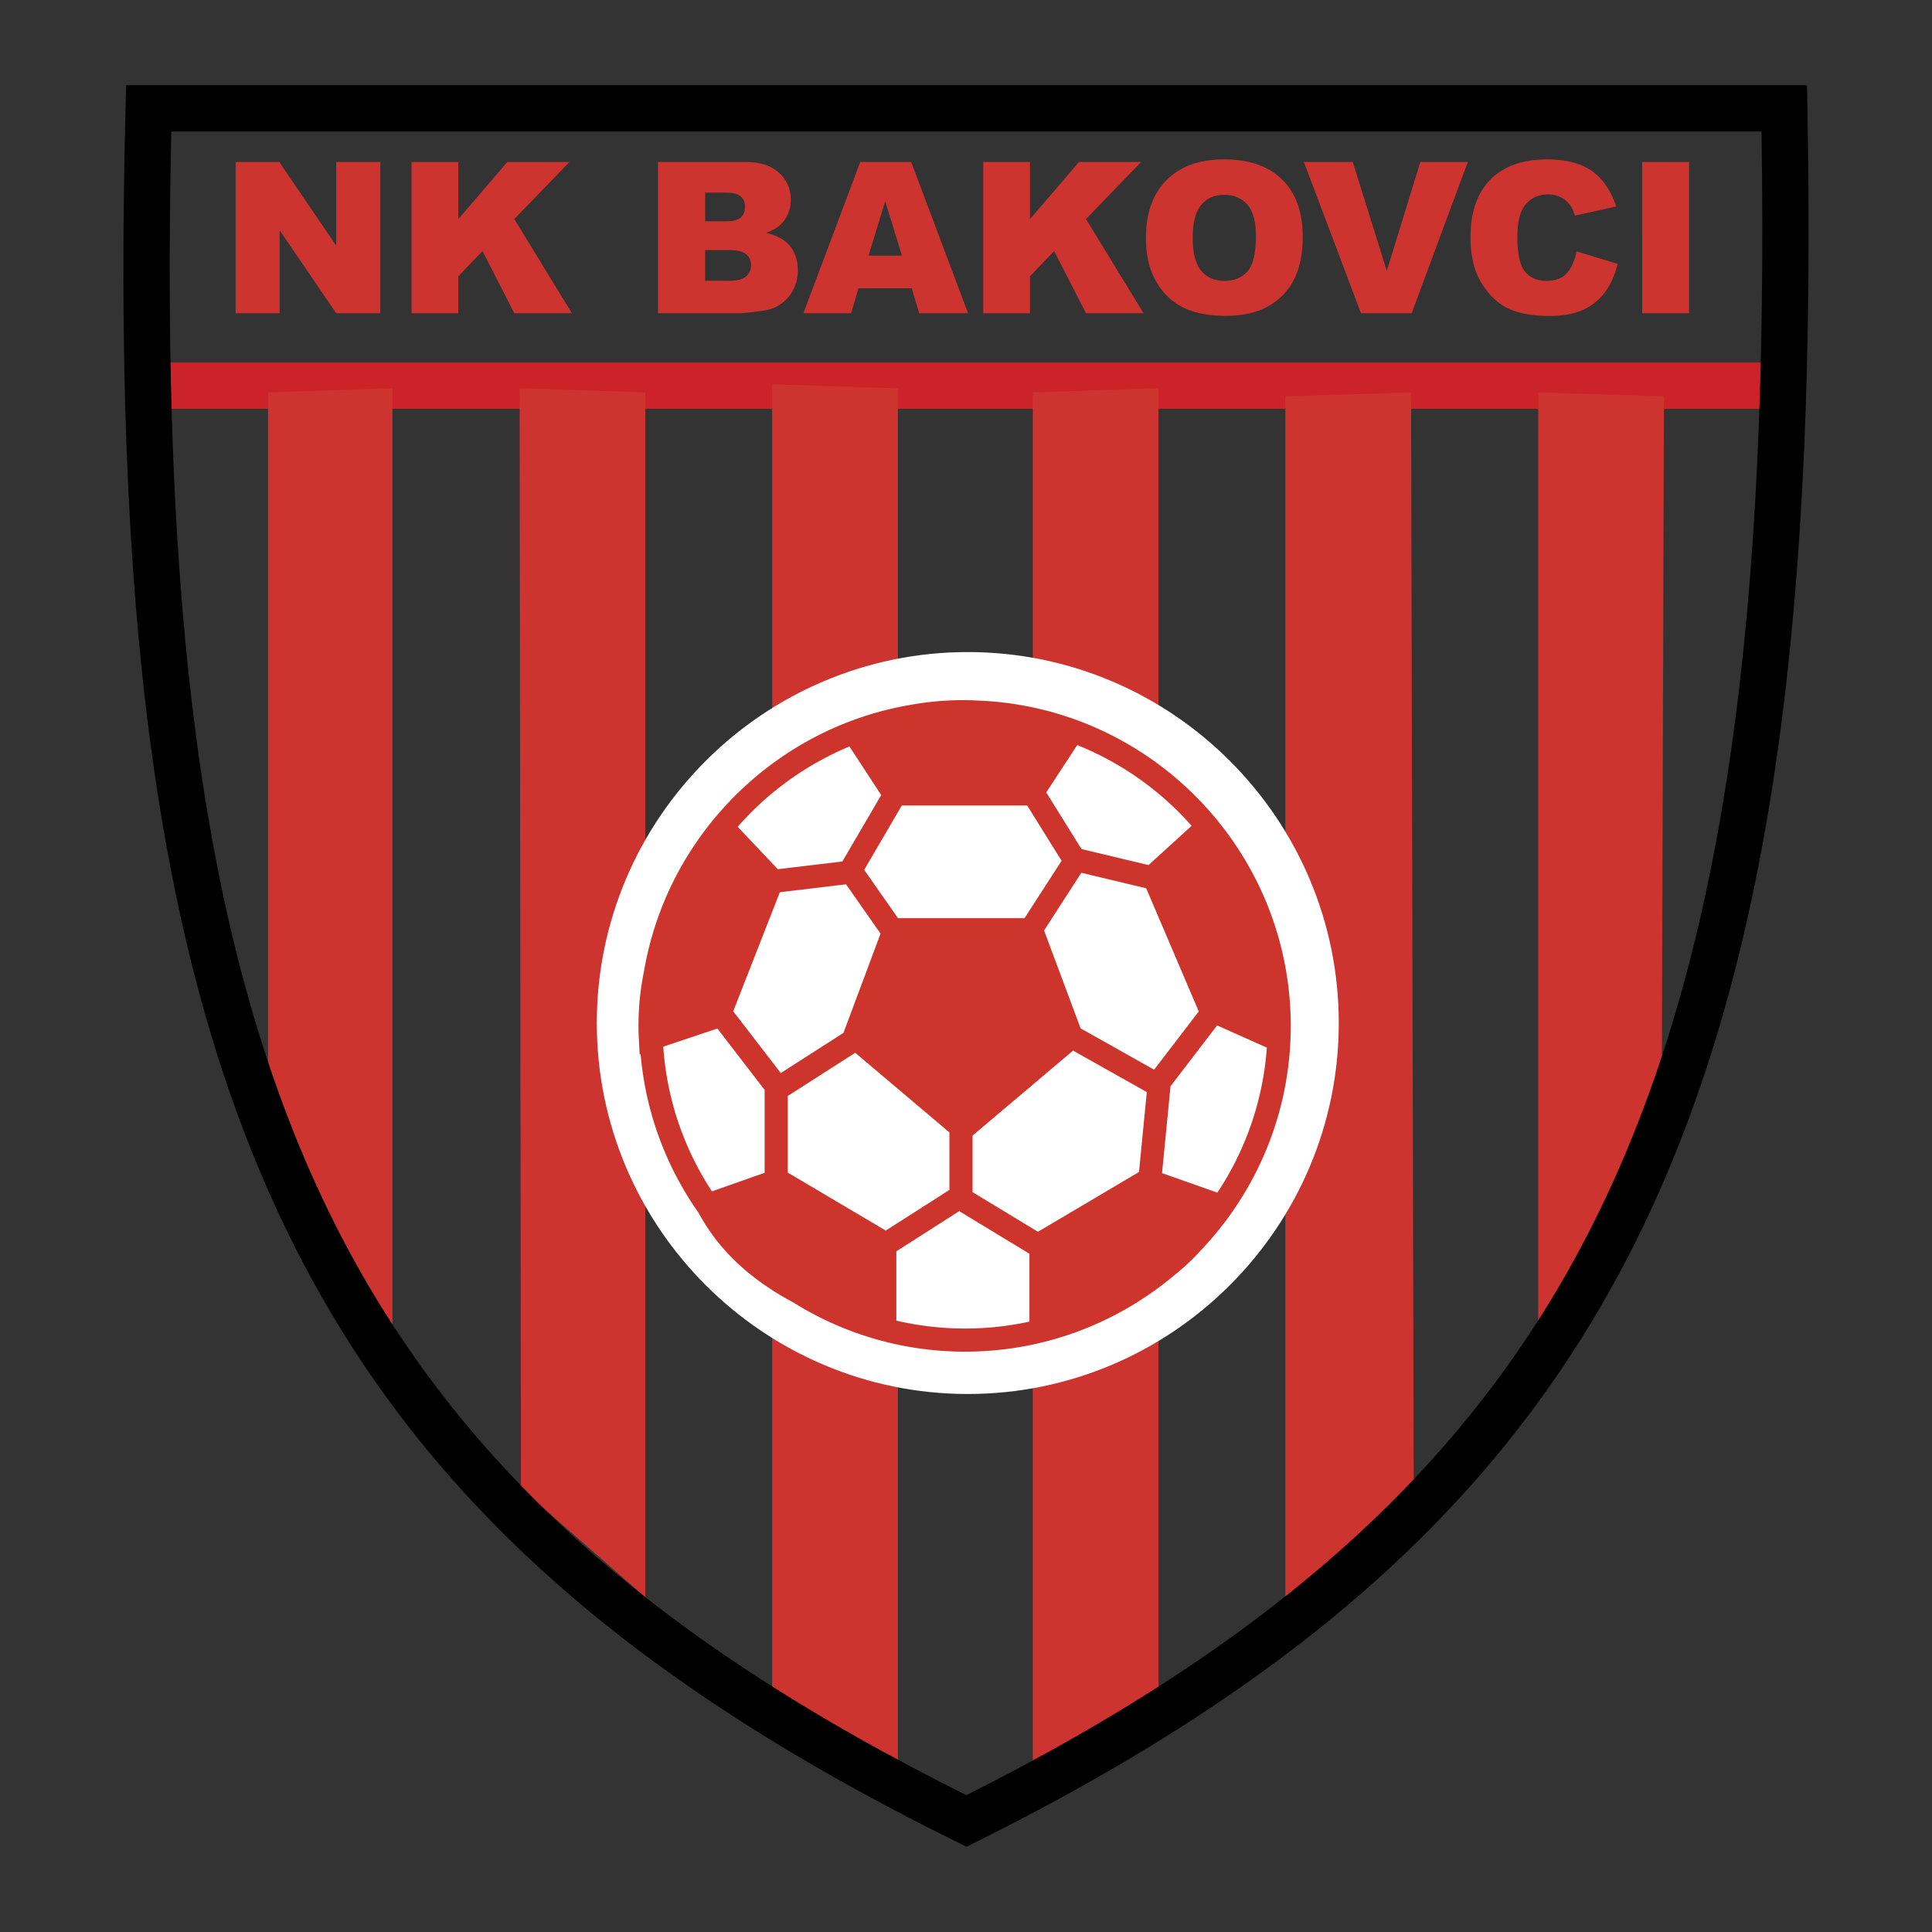 <svg xmlns="http://www.w3.org/2000/svg" width="2500" height="2500" viewBox="0 0 192.756 192.756"><rect x="0" y="0" width="192.756" height="192.756" fill="#333333" stroke="none"/><path fill-rule="evenodd" clip-rule="evenodd" fill="#fff" fill-opacity="0" d="M0 0h192.756v192.756H0V0z"/><path fill="#cc2229" d="M14.837 36.168h162.638v4.618H14.837v-4.618z"/><path fill-rule="evenodd" clip-rule="evenodd" fill="#cd342f" d="M77.04 38.34l12.544.403v138.708l-12.544-7.639V38.34zM51.843 38.743l12.544.402v120.214l-12.415-10.855-.129-109.761zM39.156 38.743l-12.415.402v71.625l12.415 24.216V38.743zM115.584 38.743l-12.543.402v138.709l12.543-7.639V38.743zM140.781 39.145l-12.543.402v121.697l12.815-11.349-.272-110.75zM153.469 39.145l12.545.402-.221 70.234-12.324 22.641V39.145z"/><path d="M96.557 65.056c20.385 0 37.012 16.626 37.012 37.012 0 20.387-16.627 37.012-37.012 37.012-20.386 0-37.013-16.625-37.013-37.012-.001-20.385 16.626-37.012 37.013-37.012z" fill-rule="evenodd" clip-rule="evenodd" fill="#fff"/><path d="M14.837 8.504h165.445l.043 2.272c.9 48.768-3.266 83.673-15.914 110.589-12.725 27.076-33.9 45.904-66.955 62.379l-1.019.508-1.028-.508c-33.4-16.477-54.749-35.303-67.473-62.379-12.652-26.922-16.65-61.832-15.408-110.607l.058-2.254h2.251zm160.909 4.617H17.091c-1.047 46.908 2.901 80.529 15.01 106.297 12.099 25.744 32.472 43.809 64.315 59.686 31.519-15.877 51.73-33.941 63.828-59.688 12.11-25.769 16.221-59.391 15.502-106.295z"/><path d="M23.51 16.16l4.353.003 5.684 8.349v-8.349h4.396v15.09h-4.396l-5.651-8.286v8.286H23.51V16.16zm17.553 0l4.662.003v5.703l4.889-5.703h6.199l-5.498 5.692 5.744 9.398h-5.744l-3.18-6.207-2.41 2.522v3.685h-4.662V16.16zm24.585 0l8.73.003c1.455 0 2.572.361 3.35 1.079.778.721 1.17 1.616 1.17 2.679 0 .891-.279 1.658-.833 2.296-.37.424-.916.761-1.627 1.008 1.084.26 1.884.709 2.394 1.342.509.635.767 1.435.767 2.394 0 .783-.183 1.487-.545 2.112a4.03 4.03 0 0 1-1.496 1.482c-.389.225-.98.392-1.77.494-1.049.136-1.748.205-2.09.205h-8.051V16.16h.001zm4.706 5.919l2.027.003c.726 0 1.232-.126 1.518-.375.284-.252.427-.616.427-1.087 0-.438-.143-.781-.427-1.027-.285-.247-.781-.373-1.488-.373h-2.057v2.859zm0 5.93l2.378.003c.8 0 1.367-.143 1.695-.427.328-.285.496-.669.496-1.148 0-.446-.165-.808-.487-1.076-.326-.271-.898-.408-1.715-.408h-2.367v3.056zm20.61.751l-5.314.002-.731 2.49h-4.766l5.673-15.09h5.084l5.673 15.09h-4.878l-.741-2.492zm-.978-3.262l-1.671-5.423-1.657 5.425 3.328-.002zm8.112-9.338l4.662.003v5.703l4.889-5.703h6.199l-5.498 5.692 5.744 9.398h-5.744l-3.18-6.207-2.41 2.522v3.685h-4.662V16.16zm16.238 7.557c0-2.463.684-4.383 2.055-5.752 1.371-1.373 3.287-2.061 5.734-2.061 2.512 0 4.449.674 5.809 2.022 1.357 1.348 2.037 3.24 2.037 5.667 0 1.764-.299 3.21-.891 4.339a6.323 6.323 0 0 1-2.572 2.635c-1.123.627-2.521.943-4.195.943-1.701 0-3.111-.271-4.227-.811-1.115-.542-2.021-1.402-2.713-2.575-.691-1.173-1.041-2.644-1.041-4.408h.004v.001zm4.662.02c0 1.522.285 2.621.85 3.284.564.665 1.336 1 2.309 1 1.002 0 1.777-.326 2.326-.978.547-.651.824-1.822.824-3.509 0-1.419-.289-2.46-.857-3.114-.572-.655-1.354-.983-2.334-.983-.939 0-1.695.334-2.264.998-.568.665-.854 1.769-.854 3.306v-.004zm11.088-7.577l4.879.003 3.396 10.861 3.344-10.861h4.736l-5.598 15.09h-5.057l-5.7-15.093zm27.221 8.927l4.084 1.235c-.275 1.145-.707 2.106-1.297 2.874a5.603 5.603 0 0 1-2.195 1.739c-.877.389-1.992.586-3.342.586-1.639 0-2.98-.239-4.02-.715-1.041-.477-1.939-1.317-2.691-2.517-.758-1.2-1.135-2.739-1.135-4.613 0-2.499.666-4.418 1.99-5.758 1.33-1.342 3.211-2.014 5.639-2.014 1.9 0 3.396.387 4.48 1.154 1.088.767 1.898 1.95 2.428 3.542l-4.119.915c-.145-.46-.295-.798-.453-1.008a2.701 2.701 0 0 0-.955-.825 2.772 2.772 0 0 0-1.27-.288c-1.055 0-1.865.427-2.43 1.276-.424.63-.637 1.624-.637 2.975 0 1.674.254 2.824.76 3.443.51.619 1.225.931 2.143.931.893 0 1.57-.251 2.023-.75.455-.498.789-1.229.992-2.183h.005v.001zm6.535-8.927l4.674.003v15.09h-4.674V16.16z" fill-rule="evenodd" clip-rule="evenodd" fill="#cd342f"/><path d="M84.154 103.045l3.698-9.899-3.442-4.917-6.605.79-4.651 11.876 4.745 6.164 6.254-4.008.001-.006zm5.441-11.439h12.622l3.699-5.725-3.432-5.513H89.972l-3.751 6.417 3.374 4.821zm14.571 1.229l3.646 9.764 7.334 4.123 4.453-5.811-5.244-12.288-6.471-1.547-3.718 5.759zm2.895 11.985l-10.029 8.479v5.639l6.523 3.957 10.082-5.965.779-7.975-7.355-4.135zm-12.339 8.159l-9.396-7.943-6.731 4.312v7.641l9.779 5.785 6.349-4.055v-5.74h-.001zm22.061-4.606l-.846 8.668 5.52 1.947a29.993 29.993 0 0 0 4.936-14.467l-4.961-2.215-4.649 6.067zm-19.246-38.48c8.455.323 16.098 3.9 21.707 9.511 5.887 5.886 9.535 14.008 9.535 22.958v.002c0 8.67-3.426 16.564-8.99 22.4a21.705 21.705 0 0 1-2.643 2.48c-5.65 4.746-12.932 7.611-20.859 7.611h-.002a32.27 32.27 0 0 1-17.176-4.932 28.165 28.165 0 0 1-3.198-1.98c-2.897-2.086-4.853-4.426-6.208-6.93a32.304 32.304 0 0 1-5.79-15.834l-.095.031-.078-1.516a26.415 26.415 0 0 1 .5-6.721c1.143-6.799 4.408-12.892 9.086-17.572 4.643-4.642 10.677-7.892 17.411-9.058a29.453 29.453 0 0 1 5.327-.49c.493.002.983.015 1.473.04zm-12.788 4.583a30.34 30.34 0 0 0-11.15 8.015l4.006 4.229 6.439-.77 3.874-6.626-3.169-4.848zm-18.577 29.948a29.976 29.976 0 0 0 4.86 14.438l5.254-1.852v-8.271l-4.712-6.123-5.402 1.808zm23.256 27.334c2.204.516 4.5.789 6.858.789h.002a30.11 30.11 0 0 0 6.417-.689v-6.775l-7.003-4.248-6.274 4.01v6.913zm29.461-49.365a30.342 30.342 0 0 0-11.412-8.059l-3.092 4.728 3.516 5.647 6.686 1.598 4.302-3.914z" fill-rule="evenodd" clip-rule="evenodd" fill="#cd352c"/></svg>
